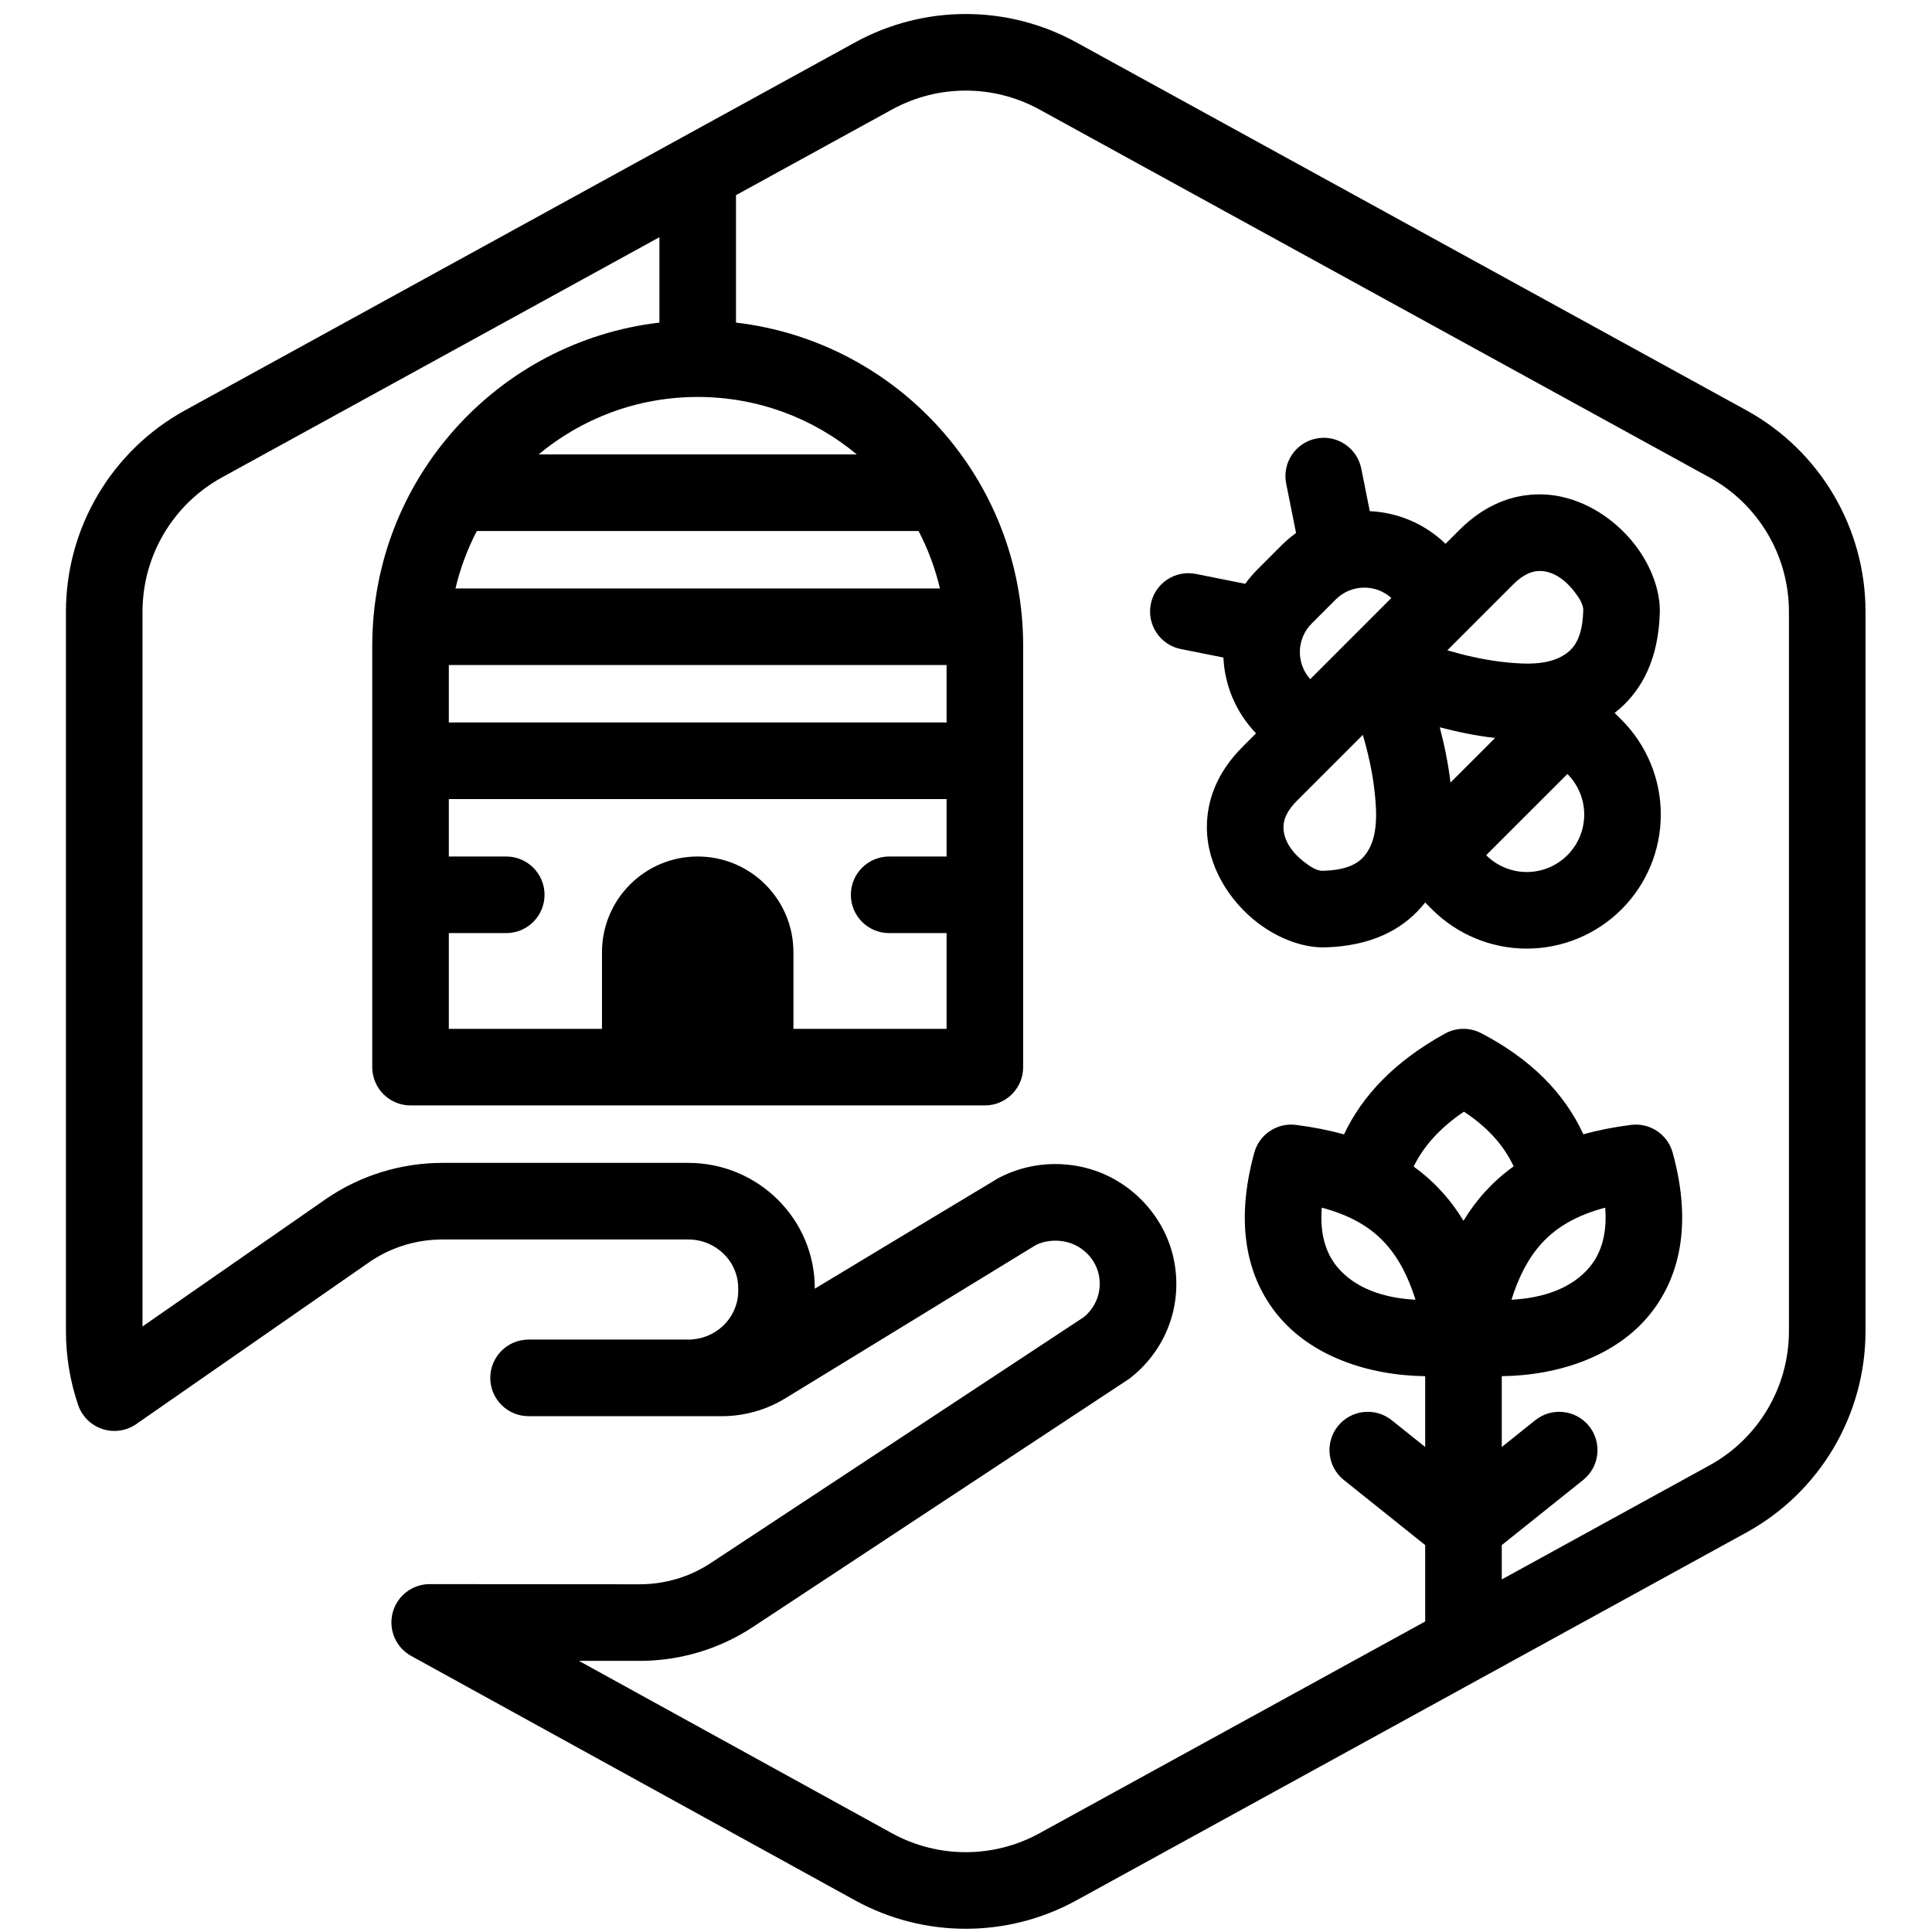 <?xml version="1.0" encoding="UTF-8" standalone="no"?>
<svg xmlns="http://www.w3.org/2000/svg" xmlns:xlink="http://www.w3.org/1999/xlink" xmlns:serif="http://www.serif.com/" width="100%" height="100%" viewBox="0 0 101 101" version="1.1" xml:space="preserve" style="fill-rule:evenodd;clip-rule:evenodd;stroke-linejoin:round;stroke-miterlimit:2;">
    <g transform="matrix(1,0,0,1,-8,-116)">
        <g id="POLLINATORMANAGEMENT-Hendi_Perkasa" transform="matrix(0.326,0,0,0.26,-137.603,-33.288)">
            <rect x="448" y="577" width="307" height="385" style="fill:none;"></rect>
            <g transform="matrix(3.07,0,0,3.85,11.061,128.16)">
                <path d="M180.441,183.137L180.439,183.37C180.383,184.732 179.234,185.805 177.841,185.811L169.49,185.811C168.386,185.811 167.49,186.707 167.49,187.811C167.49,188.915 168.386,189.811 169.49,189.811L179.582,189.811C180.756,189.811 181.907,189.487 182.905,188.876C182.904,188.877 196.005,180.862 196.005,180.862L196.004,180.862C196.432,180.664 196.931,180.592 197.453,180.684C198.396,180.85 199.155,181.61 199.298,182.544C199.298,182.544 199.298,182.544 199.298,182.544C199.426,183.385 199.084,184.155 198.492,184.638C198.485,184.643 178.986,197.494 178.986,197.494C177.893,198.21 176.61,198.59 175.297,198.59C175.297,198.59 164.327,198.582 164.327,198.582C163.414,198.581 162.616,199.199 162.389,200.083C162.161,200.967 162.561,201.894 163.361,202.334L186.551,215.101C190.147,217.075 194.503,217.075 198.1,215.101L233.1,195.887C236.94,193.78 239.325,189.748 239.325,185.368L239.325,147.796C239.325,143.417 236.94,139.385 233.1,137.277L198.1,118.062C194.503,116.089 190.147,116.089 186.551,118.062L151.551,137.277C147.711,139.385 145.325,143.417 145.325,147.796L145.325,185.368C145.325,186.7 145.546,188.001 145.962,189.225C146.164,189.82 146.633,190.285 147.23,190.481C147.827,190.678 148.481,190.583 148.997,190.224L161.213,181.737C162.327,180.983 163.648,180.582 165,180.582C165,180.582 177.83,180.582 177.83,180.582C179.268,180.582 180.447,181.719 180.441,183.137ZM220.325,198.337L231.175,192.38C233.735,190.976 235.325,188.288 235.325,185.368C235.325,185.368 235.325,147.796 235.325,147.796C235.325,144.876 233.735,142.189 231.175,140.783C231.175,140.783 196.175,121.569 196.175,121.569C193.777,120.253 190.873,120.253 188.476,121.569L180.325,126.043L180.325,132.698C188.772,133.687 195.325,140.867 195.325,149.578L195.325,171.582C195.325,172.686 194.43,173.582 193.325,173.582L163.325,173.582C162.221,173.582 161.325,172.686 161.325,171.582C161.325,171.582 161.325,159.835 161.325,149.578C161.325,140.867 167.879,133.687 176.325,132.698L176.325,128.239L153.476,140.783C150.916,142.189 149.325,144.876 149.325,147.796L149.325,185.125L158.962,178.43C160.738,177.226 162.843,176.582 165,176.582L177.83,176.582C181.499,176.582 184.456,179.535 184.441,183.153C184.441,183.153 193.934,177.428 194.023,177.381C195.219,176.748 196.647,176.48 198.148,176.745C198.148,176.745 198.148,176.745 198.148,176.745C200.77,177.207 202.855,179.344 203.252,181.94C203.618,184.337 202.603,186.527 200.872,187.854C200.835,187.883 181.178,200.84 181.178,200.84C179.435,201.981 177.39,202.59 175.297,202.59L172.116,202.588C172.116,202.588 188.476,211.595 188.476,211.595C190.874,212.91 193.777,212.91 196.175,211.594L216.325,200.533L216.325,196.543L212.076,193.144C211.214,192.454 211.074,191.194 211.764,190.332C212.453,189.471 213.713,189.331 214.575,190.02L216.325,191.421L216.325,187.722C213.32,187.684 210.35,186.663 208.601,184.509C207.091,182.647 206.338,179.907 207.397,176.052C207.661,175.09 208.594,174.47 209.583,174.599C210.493,174.717 211.324,174.883 212.085,175.094C213.041,173.069 214.726,171.282 217.36,169.83C217.946,169.507 218.655,169.499 219.249,169.808C221.811,171.142 223.585,172.91 224.586,175.088C225.341,174.88 226.165,174.716 227.068,174.599C228.057,174.47 228.99,175.09 229.254,176.052C230.312,179.907 229.56,182.647 228.049,184.509C226.301,186.663 223.33,187.684 220.325,187.722L220.325,191.421L222.076,190.02C222.938,189.331 224.198,189.471 224.887,190.332C225.577,191.194 225.437,192.454 224.575,193.144L220.325,196.543L220.325,198.337ZM220.832,183.729C221.202,182.554 221.696,181.563 222.425,180.768C223.22,179.901 224.292,179.303 225.729,178.92C225.829,180.224 225.552,181.238 224.943,181.988C224.003,183.148 222.455,183.647 220.832,183.729ZM215.819,183.729C214.195,183.647 212.648,183.148 211.707,181.988C211.098,181.238 210.821,180.224 210.922,178.92C212.359,179.303 213.431,179.901 214.226,180.768C214.955,181.563 215.448,182.554 215.819,183.729ZM220.946,176.763C220.415,175.631 219.538,174.687 218.348,173.908C217.11,174.745 216.246,175.7 215.722,176.776C216.262,177.163 216.743,177.594 217.175,178.065C217.604,178.533 217.986,179.046 218.325,179.605C218.665,179.046 219.047,178.533 219.476,178.065C219.913,177.589 220.399,177.154 220.946,176.763ZM191.325,160.582L191.325,157.582L165.325,157.582L165.325,160.582L168.325,160.582C169.429,160.582 170.325,161.478 170.325,162.582C170.325,163.686 169.429,164.582 168.325,164.582L165.325,164.582L165.325,169.582L173.325,169.582L173.325,165.58C173.325,162.82 175.563,160.582 178.323,160.582L178.327,160.582C181.088,160.582 183.325,162.82 183.325,165.58L183.325,169.582L191.325,169.582L191.325,164.582L188.325,164.582C187.222,164.582 186.325,163.686 186.325,162.582C186.325,161.478 187.222,160.582 188.325,160.582L191.325,160.582ZM209.58,143.686C209.315,143.877 209.062,144.091 208.824,144.329L207.569,145.585C207.331,145.823 207.116,146.075 206.926,146.34L204.346,145.824C203.264,145.608 202.209,146.311 201.993,147.393C201.776,148.476 202.479,149.53 203.562,149.747L205.785,150.191C205.851,151.625 206.42,153.039 207.49,154.149L206.796,154.843C205.409,156.229 204.917,157.703 204.922,159.067C204.929,161.055 206.078,162.895 207.569,164.04C208.707,164.915 210.022,165.358 211.095,165.327C213.515,165.258 215.089,164.404 216.12,163.23C216.19,163.149 216.258,163.067 216.324,162.984L216.682,163.342C217.994,164.654 219.775,165.392 221.631,165.392C223.488,165.392 225.268,164.654 226.581,163.342C226.582,163.341 226.582,163.341 226.583,163.34C227.895,162.028 228.632,160.248 228.632,158.392C228.632,156.536 227.895,154.756 226.583,153.444L226.221,153.082C226.311,153.013 226.398,152.941 226.483,152.867C227.657,151.836 228.511,150.262 228.58,147.842C228.611,146.768 228.168,145.454 227.294,144.316C226.148,142.825 224.308,141.676 222.321,141.669C220.956,141.664 219.482,142.156 218.096,143.543L217.388,144.251C216.278,143.18 214.864,142.612 213.431,142.546L212.986,140.322C212.77,139.24 211.715,138.537 210.633,138.753C209.55,138.97 208.847,140.024 209.064,141.107L209.58,143.686ZM223.754,156.272L219.51,160.513C220.073,161.076 220.836,161.392 221.631,161.392C222.427,161.392 223.19,161.076 223.753,160.513C223.753,160.513 223.754,160.512 223.754,160.512C224.316,159.95 224.632,159.187 224.632,158.392C224.632,157.597 224.316,156.834 223.754,156.272ZM209.624,157.671L213.067,154.229C213.323,155.102 213.557,156.1 213.672,157.101C213.822,158.4 213.864,159.736 213.113,160.592C212.686,161.078 211.984,161.3 210.982,161.329C210.673,161.338 210.333,161.12 210.006,160.868C209.446,160.439 208.924,159.799 208.922,159.053C208.92,158.595 209.159,158.136 209.624,157.671ZM217.086,153.833C217.324,154.74 217.531,155.729 217.646,156.721L219.974,154.393C218.982,154.278 217.993,154.071 217.086,153.833ZM165.325,150.582L165.325,153.582L191.325,153.582L191.325,150.582L165.325,150.582ZM214.558,147.08C213.729,146.334 212.451,146.359 211.653,147.158C211.653,147.158 210.397,148.413 210.397,148.413C209.599,149.211 209.573,150.49 210.32,151.319L214.558,147.08ZM217.482,149.813L220.924,146.371C221.389,145.906 221.848,145.667 222.306,145.669C223.052,145.671 223.692,146.193 224.122,146.753C224.373,147.08 224.591,147.42 224.582,147.728C224.553,148.731 224.331,149.433 223.845,149.86C222.989,150.61 221.653,150.568 220.354,150.419C219.353,150.304 218.355,150.07 217.482,149.813ZM189.862,143.582C190.351,144.521 190.729,145.526 190.978,146.582L165.673,146.582C165.922,145.526 166.299,144.521 166.788,143.582L189.862,143.582ZM186.635,139.582L170.016,139.582C172.269,137.708 175.164,136.582 178.322,136.582C178.322,136.582 178.329,136.582 178.329,136.582C181.487,136.582 184.382,137.708 186.635,139.582Z"></path>
            </g>
        </g>
    </g>
</svg>
